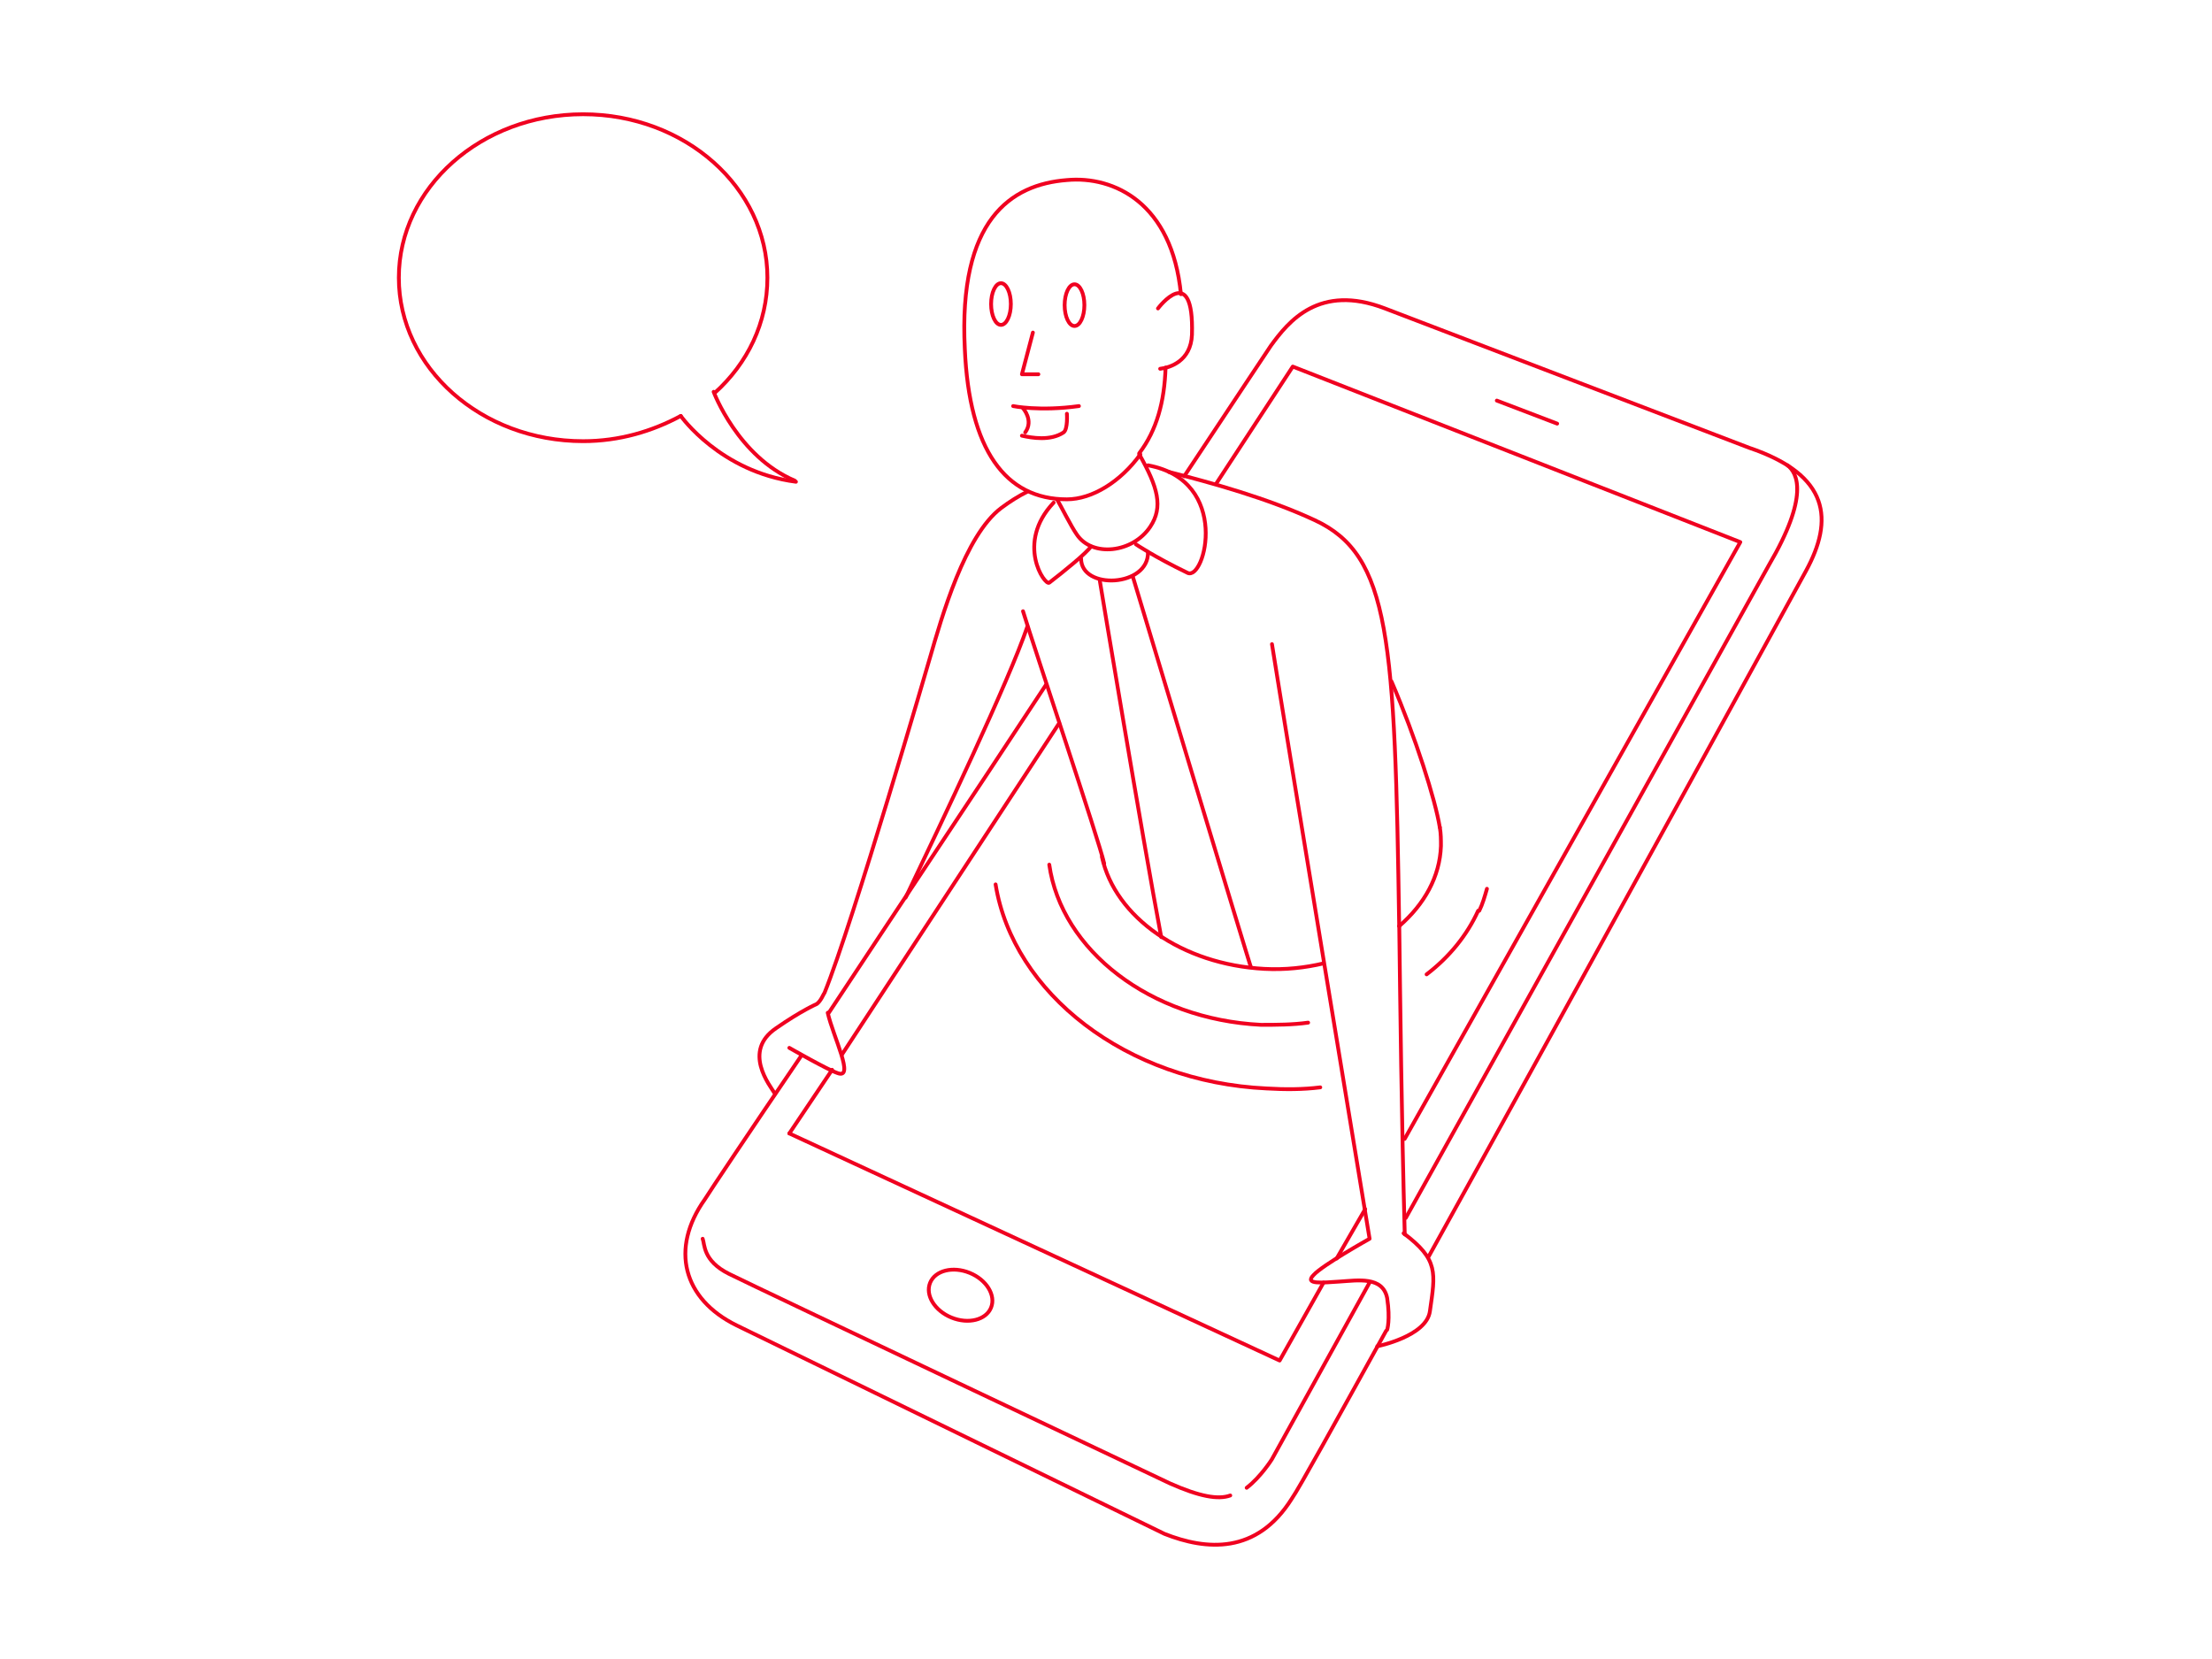 <svg width="872" height="654" viewBox="0 0 872 654" fill="none" xmlns="http://www.w3.org/2000/svg">
<path d="M326.739 399.242C351.819 361.183 383.385 314.042 412.357 269.929" stroke="#F00020" stroke-width="1.5" stroke-miterlimit="10" stroke-linecap="round" stroke-linejoin="round"/>
<path d="M546.408 524.662C526.518 560.558 512.248 586.507 509.221 590.832C495.384 612.889 475.492 611.158 459.06 604.671L290.419 522.499C269.231 512.12 264.042 492.225 277.88 472.763C280.041 469.303 294.744 447.248 315.932 416.108" stroke="#F00020" stroke-width="1.5" stroke-miterlimit="10" stroke-linecap="round" stroke-linejoin="round"/>
<path d="M466.822 187.757C487.146 157.051 500.984 136.292 500.984 136.292C507.902 126.778 520.01 111.641 545.954 121.588C575.359 132.832 689.516 176.513 689.516 176.513C721.515 187.326 722.811 205.057 712.001 224.952C712.001 224.952 623.357 386.7 563.251 495.255" stroke="#F00020" stroke-width="1.5" stroke-miterlimit="10" stroke-linecap="round" stroke-linejoin="round"/>
<path d="M277.001 488.333C277.866 490.496 277.001 496.984 287.378 502.173C297.757 507.364 461.21 584.778 461.21 584.778C472.885 589.967 480.236 591.265 484.992 589.535" stroke="#F00020" stroke-width="1.5" stroke-miterlimit="10" stroke-linecap="round" stroke-linejoin="round"/>
<path d="M554.183 480.118L697.311 222.79C713.31 195.542 708.554 186.46 704.662 183.433" stroke="#F00020" stroke-width="1.5" stroke-miterlimit="10" stroke-linecap="round" stroke-linejoin="round"/>
<path d="M491.455 586.507C497.076 582.183 501.4 575.263 501.4 575.263L539.885 505.633" stroke="#F00020" stroke-width="1.5" stroke-miterlimit="10" stroke-linecap="round" stroke-linejoin="round"/>
<path d="M328.027 421.732L311.162 446.816" stroke="#F00020" stroke-width="1.5" stroke-miterlimit="10" stroke-linecap="round" stroke-linejoin="round"/>
<path d="M417.553 285.066L331.936 415.677" stroke="#F00020" stroke-width="1.5" stroke-miterlimit="10" stroke-linecap="round" stroke-linejoin="round"/>
<path d="M553.735 448.977L686.053 213.706L509.629 144.509L479.36 190.784" stroke="#F00020" stroke-width="1.5" stroke-miterlimit="10" stroke-linecap="round" stroke-linejoin="round"/>
<path d="M526.931 496.118L538.174 476.656" stroke="#F00020" stroke-width="1.5" stroke-miterlimit="10" stroke-linecap="round" stroke-linejoin="round"/>
<path d="M311.162 446.815L504.451 536.339L521.748 505.633" stroke="#F00020" stroke-width="1.5" stroke-miterlimit="10" stroke-linecap="round" stroke-linejoin="round"/>
<path d="M390.683 515.495C392.667 510.628 388.898 504.491 382.264 501.784C375.63 499.077 368.644 500.827 366.66 505.694C364.676 510.559 368.444 516.696 375.078 519.403C381.712 522.11 388.699 520.36 390.683 515.495Z" stroke="#F00020" stroke-width="1.5" stroke-miterlimit="10" stroke-linecap="round" stroke-linejoin="round"/>
<path d="M590.068 157.916L613.85 166.998" stroke="#F00020" stroke-width="1.5" stroke-miterlimit="10" stroke-linecap="round" stroke-linejoin="round"/>
<path d="M515.684 403.135C509.631 404 503.145 404 497.091 404C453.417 401.837 418.392 374.591 413.635 340.857" stroke="#F00020" stroke-width="1.5" stroke-miterlimit="10" stroke-linecap="round" stroke-linejoin="round"/>
<path d="M582.708 359.021C578.385 368.536 571.467 377.186 562.385 384.105" stroke="#F00020" stroke-width="1.5" stroke-miterlimit="10" stroke-linecap="round" stroke-linejoin="round"/>
<path d="M586.174 350.372C585.31 353.398 584.445 356.427 583.147 359.022" stroke="#F00020" stroke-width="1.5" stroke-miterlimit="10" stroke-linecap="round" stroke-linejoin="round"/>
<path d="M520.47 428.652C513.551 429.517 506.632 429.517 499.282 429.084C443.932 426.488 399.393 391.458 392.475 348.641" stroke="#F00020" stroke-width="1.5" stroke-miterlimit="10" stroke-linecap="round" stroke-linejoin="round"/>
<path d="M521.756 379.78C514.405 381.511 506.622 382.375 498.406 381.942C465.975 380.213 439.597 361.616 434.408 337.83" stroke="#F00020" stroke-width="1.5" stroke-miterlimit="10" stroke-linecap="round" stroke-linejoin="round"/>
<path d="M567.606 326.152C568.039 328.748 568.039 330.91 568.039 333.505C567.607 345.614 561.552 356.427 551.606 365.076" stroke="#F00020" stroke-width="1.5" stroke-miterlimit="10" stroke-linecap="round" stroke-linejoin="round"/>
<path d="M403.287 240.952C408.043 256.523 433.123 330.91 435.285 340.424" stroke="#F00020" stroke-width="1.5" stroke-miterlimit="10" stroke-linecap="round" stroke-linejoin="round"/>
<path d="M548.555 268.632C558.068 290.689 565.851 315.341 567.581 326.152" stroke="#F00020" stroke-width="1.5" stroke-miterlimit="10" stroke-linecap="round" stroke-linejoin="round"/>
<path d="M405.009 193.813C401.551 195.542 398.091 197.704 394.632 200.3C380.362 211.112 371.282 243.116 366.524 259.55C366.524 259.55 336.255 363.778 325.012 391.458C324.581 391.891 323.716 394.486 321.986 395.782C321.986 395.782 315.932 398.377 305.986 405.297C292.581 414.379 303.393 427.786 305.555 431.246" stroke="#F00020" stroke-width="1.5" stroke-miterlimit="10" stroke-linecap="round" stroke-linejoin="round"/>
<path d="M551.582 365.075C549.853 251.764 548.123 218.895 518.286 205.056C499.692 196.407 477.639 190.351 460.775 186.027" stroke="#F00020" stroke-width="1.5" stroke-miterlimit="10" stroke-linecap="round" stroke-linejoin="round"/>
<path d="M553.769 486.603C552.471 438.164 552.039 398.376 551.606 365.074" stroke="#F00020" stroke-width="1.5" stroke-miterlimit="10" stroke-linecap="round" stroke-linejoin="round"/>
<path d="M311.162 413.082C311.162 413.082 326.297 421.731 330.188 423.028C337.108 425.624 328.459 408.756 326.297 399.242" stroke="#F00020" stroke-width="1.5" stroke-miterlimit="10" stroke-linecap="round" stroke-linejoin="round"/>
<path d="M357.01 353.832C371.28 323.99 397.657 268.633 405.007 247.009" stroke="#F00020" stroke-width="1.5" stroke-miterlimit="10" stroke-linecap="round" stroke-linejoin="round"/>
<path d="M501.426 253.927C507.048 289.391 539.911 488.333 539.911 488.333C539.911 488.333 521.318 498.713 517.858 502.606C513.966 506.498 521.318 505.633 528.236 505.2C535.155 504.768 545.1 503.038 546.83 511.688C548.127 520.337 546.83 524.23 546.83 524.23" stroke="#F00020" stroke-width="1.5" stroke-miterlimit="10" stroke-linecap="round" stroke-linejoin="round"/>
<path d="M542.938 530.717C542.938 530.717 562.397 526.824 563.695 516.877C565.857 501.74 567.154 496.551 553.317 486.171" stroke="#F00020" stroke-width="1.5" stroke-miterlimit="10" stroke-linecap="round" stroke-linejoin="round"/>
<path d="M416.687 196.84C417.983 199.002 422.307 207.652 424.47 210.679C430.523 219.761 446.522 218.032 453.441 207.652C458.63 199.868 456.468 192.082 449.118 179.108" stroke="#F00020" stroke-width="1.5" stroke-miterlimit="10" stroke-linecap="round" stroke-linejoin="round"/>
<path d="M449.533 179.107C441.748 189.92 430.507 196.84 420.56 196.84C396.345 196.84 382.075 177.378 380.346 137.589C377.752 86.556 398.507 72.716 420.56 70.986C439.155 69.256 462.072 80.068 465.532 115.965" stroke="#F00020" stroke-width="1.5" stroke-miterlimit="10" stroke-linecap="round" stroke-linejoin="round"/>
<path d="M459.479 144.941C459.046 158.348 456.019 169.593 449.101 178.676" stroke="#F00020" stroke-width="1.5" stroke-miterlimit="10" stroke-linecap="round" stroke-linejoin="round"/>
<path d="M456.486 121.588C456.486 121.588 470.755 102.559 469.89 131.967C469.458 142.347 461.242 144.942 457.351 145.374" stroke="#F00020" stroke-width="1.5" stroke-miterlimit="10" stroke-linecap="round" stroke-linejoin="round"/>
<path d="M399.385 160.078C399.385 160.078 409.763 162.241 425.329 160.078" stroke="#F00020" stroke-width="1.5" stroke-miterlimit="10" stroke-linecap="round" stroke-linejoin="round"/>
<path d="M403.287 160.943C403.287 160.943 407.612 165.701 404.152 170.458" stroke="#F00020" stroke-width="1.5" stroke-miterlimit="10" stroke-linecap="round" stroke-linejoin="round"/>
<path d="M420.585 163.106C420.585 163.106 421.017 169.16 419.288 170.458C414.098 173.918 406.747 172.62 402.855 171.756" stroke="#F00020" stroke-width="1.5" stroke-miterlimit="10" stroke-linecap="round" stroke-linejoin="round"/>
<path d="M407.18 131.102L402.855 147.537H409.342" stroke="#F00020" stroke-width="1.5" stroke-miterlimit="10" stroke-linecap="round" stroke-linejoin="round"/>
<path d="M430.068 215.437C428.339 218.032 419.258 225.383 413.636 229.708C411.907 231.006 400.231 214.139 415.365 198.137" stroke="#F00020" stroke-width="1.5" stroke-miterlimit="10" stroke-linecap="round" stroke-linejoin="round"/>
<path d="M447.796 214.572C447.796 214.572 454.714 219.328 468.119 225.817C475.038 229.276 485.416 189.488 452.552 183.433" stroke="#F00020" stroke-width="1.5" stroke-miterlimit="10" stroke-linecap="round" stroke-linejoin="round"/>
<path d="M426.172 220.194C426.172 232.736 452.981 231.439 452.549 217.599" stroke="#F00020" stroke-width="1.5" stroke-miterlimit="10" stroke-linecap="round" stroke-linejoin="round"/>
<path d="M433.546 228.844C433.546 228.844 450.41 330.477 457.761 369.401" stroke="#F00020" stroke-width="1.5" stroke-miterlimit="10" stroke-linecap="round" stroke-linejoin="round"/>
<path d="M446.514 227.114C446.514 227.114 493.215 382.376 493.215 381.511" stroke="#F00020" stroke-width="1.5" stroke-miterlimit="10" stroke-linecap="round" stroke-linejoin="round"/>
<path d="M394.598 128.074C396.747 128.074 398.49 124.395 398.49 119.857C398.49 115.319 396.747 111.64 394.598 111.64C392.448 111.64 390.706 115.319 390.706 119.857C390.706 124.395 392.448 128.074 394.598 128.074Z" stroke="#F00020" stroke-width="1.5" stroke-miterlimit="10" stroke-linecap="round" stroke-linejoin="round"/>
<path d="M423.586 128.507C425.735 128.507 427.477 124.828 427.477 120.29C427.477 115.752 425.735 112.073 423.586 112.073C421.436 112.073 419.694 115.752 419.694 120.29C419.694 124.828 421.436 128.507 423.586 128.507Z" stroke="#F00020" stroke-width="1.5" stroke-miterlimit="10" stroke-linecap="round" stroke-linejoin="round"/>
<path d="M268.357 163.971C257.114 170.025 244.142 173.918 229.872 173.918C189.658 173.918 157.227 144.941 157.227 109.478C157.227 74.014 189.658 45.038 229.872 45.038C270.087 45.038 302.517 74.014 302.517 109.478C302.517 127.21 294.734 143.211 281.762 154.889" stroke="#F00020" stroke-width="1.5" stroke-miterlimit="10" stroke-linecap="round" stroke-linejoin="round"/>
<path d="M313.769 189.92C283.934 186.028 268.366 163.971 268.366 163.971" stroke="#F00020" stroke-width="1.5" stroke-miterlimit="10" stroke-linecap="round" stroke-linejoin="round"/>
<path d="M281.323 154.457C281.323 154.457 290.837 179.973 313.323 189.488" stroke="#F00020" stroke-width="1.5" stroke-miterlimit="10" stroke-linecap="round" stroke-linejoin="round"/>
</svg>
